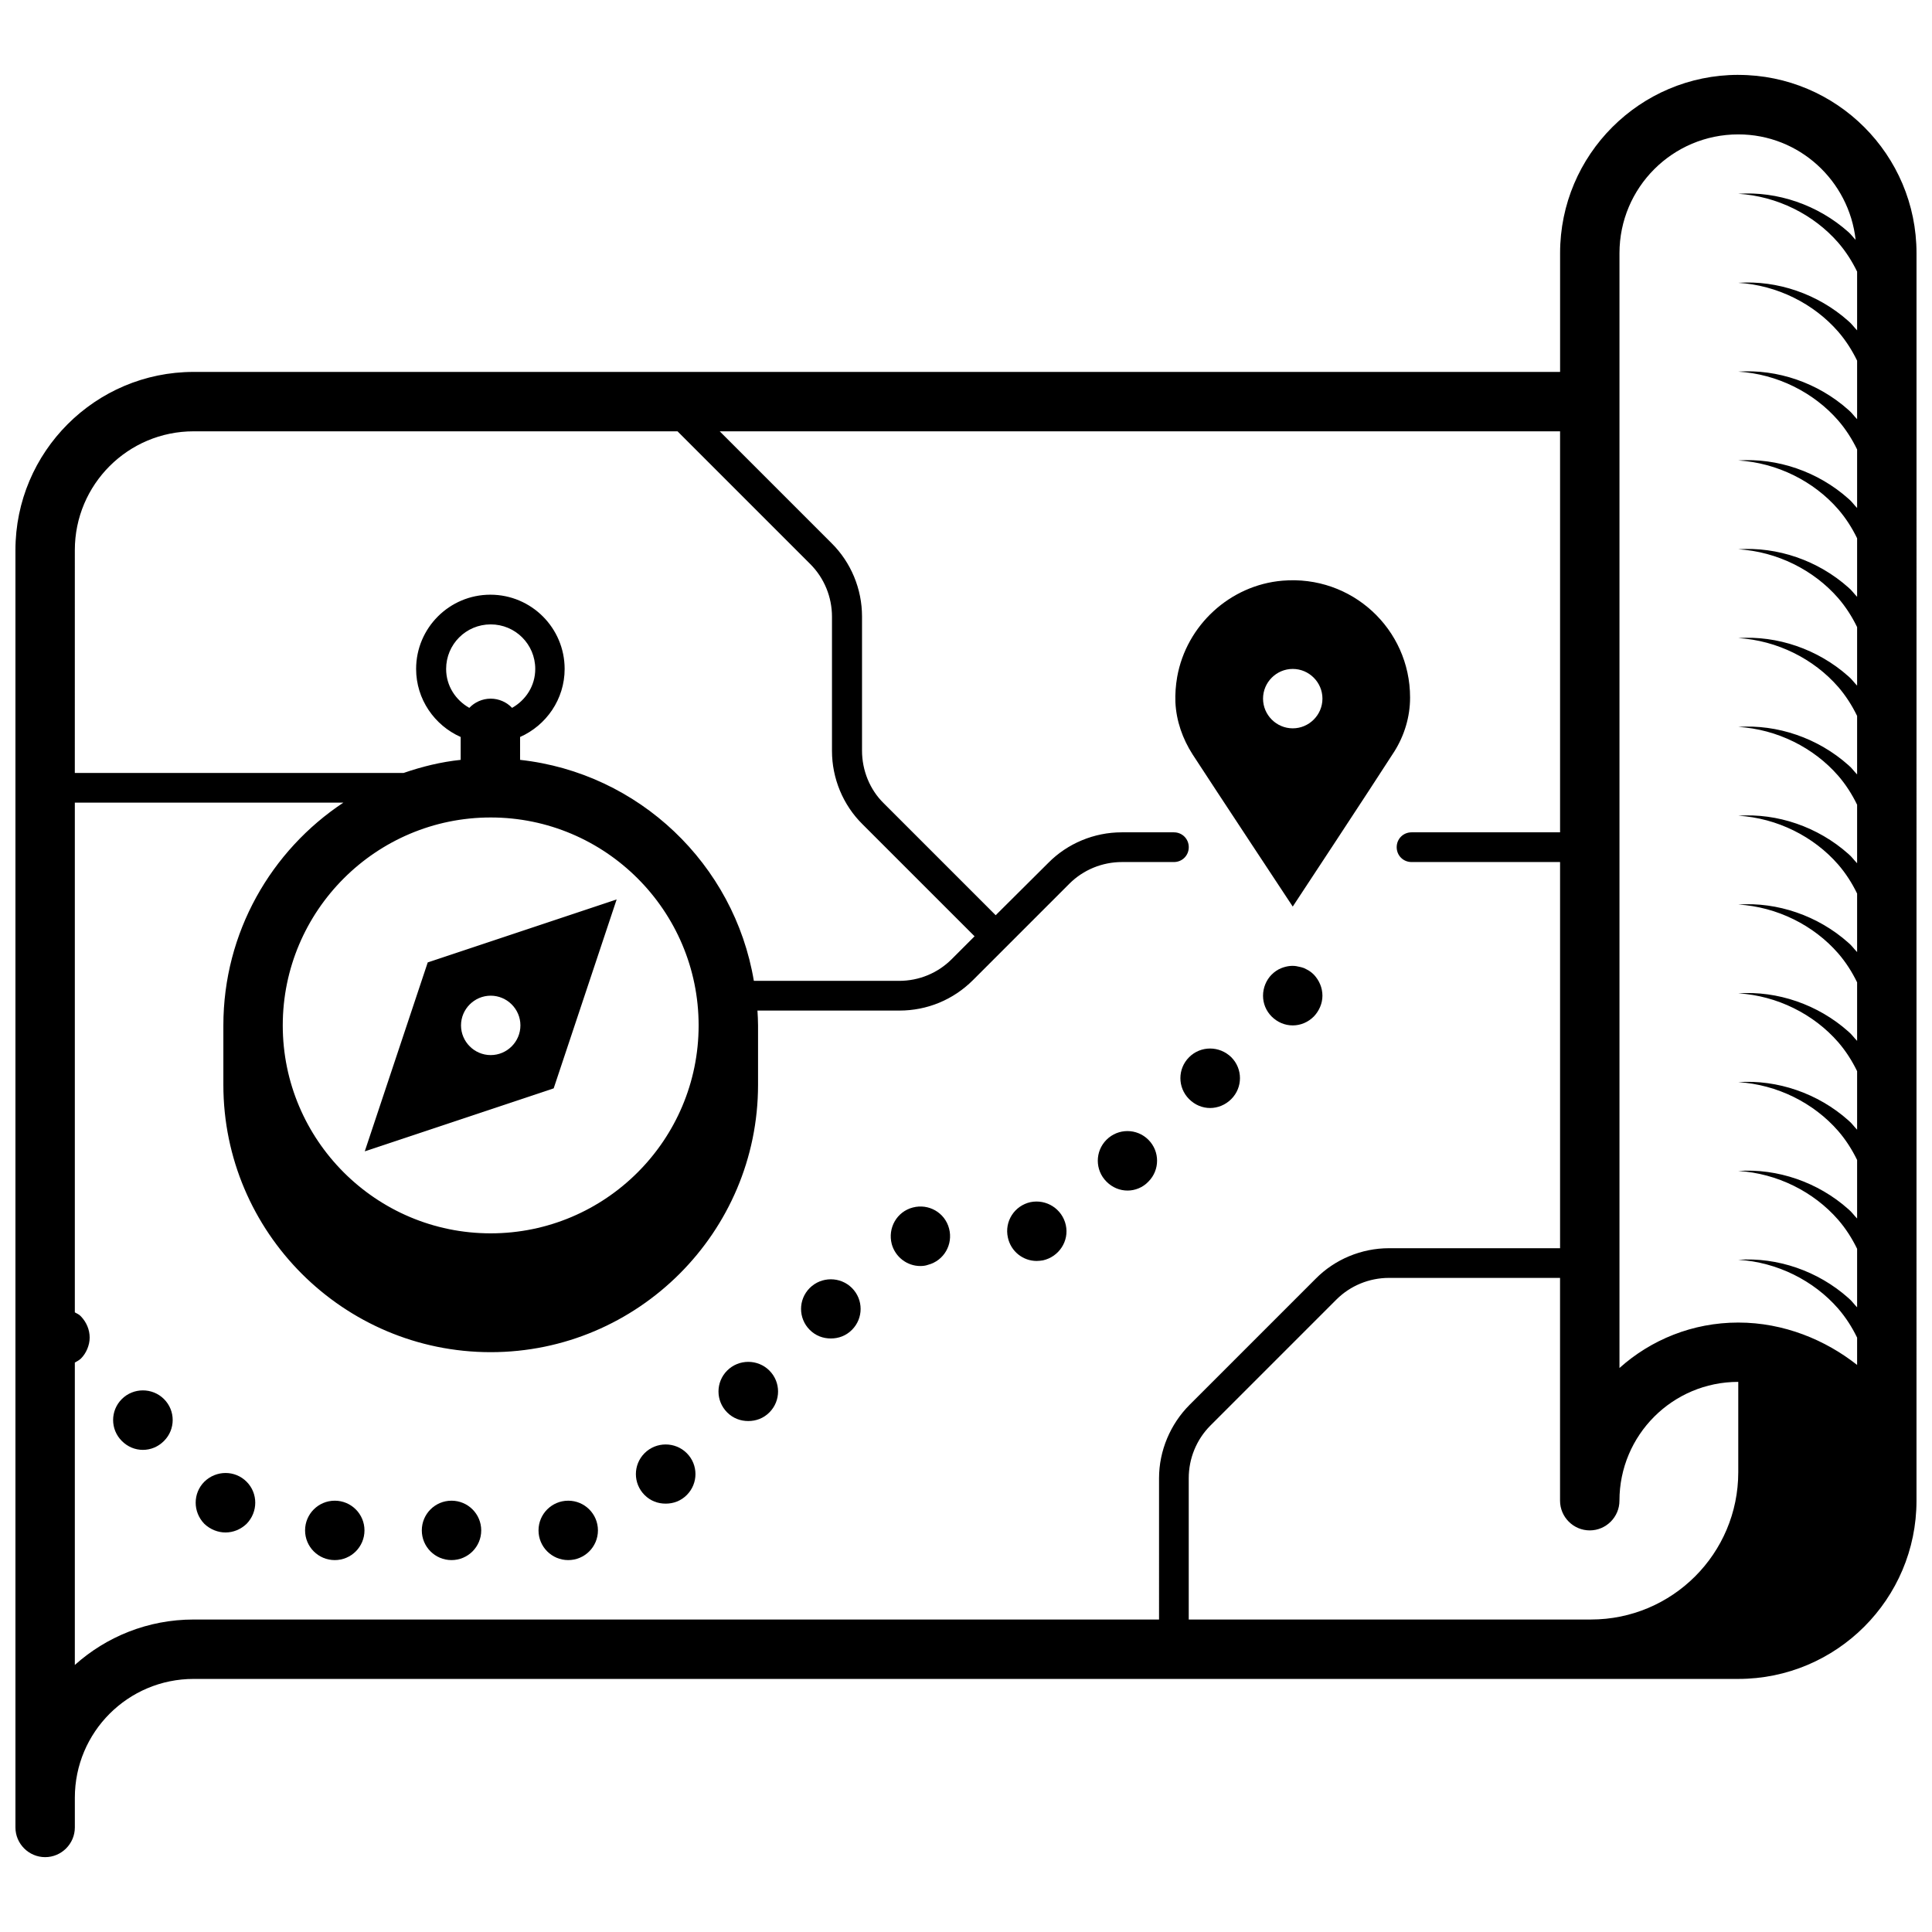 <?xml version="1.0" encoding="UTF-8"?>
<!-- The Best Svg Icon site in the world: iconSvg.co, Visit us! https://iconsvg.co -->
<svg width="800px" height="800px" version="1.1" viewBox="144 144 512 512" xmlns="http://www.w3.org/2000/svg">
 <defs>
  <clipPath id="a">
   <path d="m148.09 163h503.81v474h-503.81z"/>
  </clipPath>
 </defs>
 <path d="m307.42 382.36-50.066 16.688-16.688 50.066 50.066-16.688zm-33.375 41.25c-4.328 0-7.871-3.543-7.871-7.871 0-4.328 3.543-7.871 7.871-7.871s7.871 3.543 7.871 7.871c0 4.328-3.543 7.871-7.871 7.871z"/>
 <g clip-path="url(#a)">
  <path d="m604.67 163.84c-26.055 0-47.23 21.176-47.23 47.23v31.488l-362.12 0.004c-26.055 0-47.23 21.176-47.23 47.23v338.5c0 4.328 3.543 7.871 7.871 7.871s7.871-3.543 7.871-7.871v-7.871c0-17.398 14.09-31.488 31.488-31.488h409.34c26.055 0 47.23-21.176 47.23-47.23l0.004-330.62c0-26.059-21.176-47.234-47.23-47.234zm-440.84 125.95c0-17.398 14.09-31.488 31.488-31.488h128.23l35.188 35.188c3.699 3.699 5.746 8.738 5.746 13.934v35.582c0 7.242 2.914 14.328 8.109 19.445l29.68 29.676-6.062 6.062c-3.699 3.699-8.66 5.746-13.934 5.746h-38.496c-5.195-30.938-30.465-55.105-61.953-58.566v-6.062c6.926-3.07 11.809-9.996 11.809-18.027 0-10.863-8.816-19.68-19.68-19.68-10.863 0-19.68 8.816-19.68 19.68 0 8.031 4.879 14.957 11.809 18.027v6.062c-5.273 0.551-10.312 1.812-15.113 3.465h-87.145zm104.54 41.801c-3.621-2.047-6.141-5.824-6.141-10.312 0-6.535 5.273-11.809 11.809-11.809s11.809 5.273 11.809 11.809c0 4.488-2.519 8.266-6.141 10.312-1.418-1.496-3.465-2.441-5.668-2.441s-4.25 0.945-5.668 2.441zm5.668 29.047c30.387 0 55.105 24.719 55.105 55.105 0 30.387-24.719 55.105-55.105 55.105s-55.105-24.719-55.105-55.105c0-30.387 24.719-55.105 55.105-55.105zm177.12 212.55h-255.84c-12.121 0-23.145 4.566-31.488 12.043v-80.137c0.551-0.316 1.18-0.629 1.652-1.102 0.707-0.707 1.258-1.574 1.652-2.519s0.629-1.969 0.629-2.992c0-2.125-0.867-4.094-2.281-5.59-0.469-0.551-1.098-0.785-1.652-1.102v-135.08h71.164c-19.129 12.672-31.801 34.398-31.801 59.039v15.742c0 39.047 31.805 70.848 70.848 70.848 39.047 0 70.848-31.805 70.848-70.848v-15.742c0-1.34-0.078-2.598-0.156-3.938h37.629c7.32 0 14.25-2.832 19.523-8.109l25.504-25.504c3.699-3.699 8.738-5.746 13.934-5.746h13.773c2.203 0 3.938-1.73 3.938-3.938 0-2.203-1.73-3.938-3.938-3.938h-13.855c-7.242 0-14.328 2.914-19.445 8.109l-13.93 13.859-29.676-29.676c-3.699-3.621-5.746-8.738-5.746-13.934v-35.582c0-7.242-2.914-14.328-8.109-19.445l-29.602-29.602h222.7v106.27h-39.359c-2.203 0-3.938 1.73-3.938 3.938 0 2.203 1.73 3.938 3.938 3.938h39.359v102.34h-45.344c-7.242 0-14.328 2.914-19.445 8.109l-33.379 33.379c-5.117 5.117-8.109 12.203-8.109 19.445zm114.46 0h-106.59v-37.473c0-5.195 2.047-10.234 5.746-13.934l33.379-33.379c3.699-3.699 8.738-5.746 13.934-5.746l45.34 0.004v59.039c0 4.328 3.543 7.871 7.871 7.871s7.871-3.543 7.871-7.871c0-17.398 14.09-31.488 31.488-31.488v23.93c0.004 21.57-17.473 39.047-39.043 39.047zm70.535-341.64c-0.789-0.789-1.418-1.73-2.281-2.441-8.109-7.242-18.895-10.863-29.207-10.156 10.312 0.629 19.996 5.512 26.449 12.91 2.047 2.363 3.699 4.961 5.039 7.715v15.508c-0.789-0.789-1.418-1.73-2.281-2.441-8.109-7.242-18.895-10.863-29.207-10.156 10.312 0.629 19.996 5.512 26.449 12.91 2.047 2.363 3.699 4.961 5.039 7.715v15.508c-0.789-0.789-1.418-1.73-2.281-2.441-8.109-7.242-18.895-10.863-29.207-10.156 10.312 0.629 19.996 5.512 26.449 12.91 2.047 2.363 3.699 4.961 5.039 7.715v15.508c-0.789-0.789-1.418-1.73-2.281-2.441-8.109-7.242-18.895-10.863-29.207-10.156 10.312 0.629 19.996 5.512 26.449 12.91 2.047 2.363 3.699 4.961 5.039 7.715v15.508c-0.789-0.789-1.418-1.73-2.281-2.441-8.109-7.242-18.895-10.863-29.207-10.156 10.312 0.629 19.996 5.512 26.449 12.91 2.047 2.363 3.699 4.961 5.039 7.715v15.508c-0.789-0.789-1.418-1.73-2.281-2.441-8.109-7.242-18.895-10.863-29.207-10.156 10.312 0.629 19.996 5.512 26.449 12.91 2.047 2.363 3.699 4.961 5.039 7.715v15.508c-0.789-0.789-1.418-1.73-2.281-2.441-8.109-7.242-18.895-10.863-29.207-10.156 10.312 0.629 19.996 5.512 26.449 12.91 2.047 2.363 3.699 4.961 5.039 7.715v15.508c-0.789-0.789-1.418-1.73-2.281-2.441-8.109-7.242-18.895-10.863-29.207-10.156 10.312 0.629 19.996 5.512 26.449 12.91 2.047 2.363 3.699 4.961 5.039 7.715v15.508c-0.789-0.789-1.418-1.73-2.281-2.441-8.109-7.242-18.895-10.863-29.207-10.156 10.312 0.629 19.996 5.512 26.449 12.91 2.047 2.363 3.699 4.961 5.039 7.715v15.508c-0.789-0.789-1.418-1.73-2.281-2.441-8.109-7.242-18.895-10.863-29.207-10.156 10.312 0.629 19.996 5.512 26.449 12.91 2.047 2.363 3.699 4.961 5.039 7.715v15.508c-0.789-0.789-1.418-1.73-2.281-2.441-8.109-7.242-18.895-10.863-29.207-10.156 10.312 0.629 19.996 5.512 26.449 12.91 2.047 2.363 3.699 4.961 5.039 7.715v15.508c-0.789-0.789-1.418-1.73-2.281-2.441-8.109-7.242-18.895-10.863-29.207-10.156 10.312 0.629 19.996 5.512 26.449 12.91 2.047 2.363 3.699 4.961 5.039 7.715v7.242c-8.344-6.59-19.367-11.234-31.488-11.234s-23.145 4.566-31.488 12.043v-295.43c0-17.398 14.09-31.488 31.488-31.488 16.137 0 29.363 12.281 31.094 27.945-0.629-0.629-1.18-1.418-1.891-2.047-8.105-7.242-18.891-10.863-29.203-10.156 10.312 0.629 19.996 5.512 26.449 12.91 2.047 2.363 3.699 4.961 5.039 7.715z"/>
 </g>
 <path d="m486.59 384.25s21.02-31.883 26.922-41.094c2.676-4.25 4.172-9.211 4.172-14.25v-0.078c0-18.105-15.43-32.512-33.852-30.938-13.855 1.18-25.426 11.809-27.867 25.504-0.395 2.281-0.551 4.488-0.473 6.691 0.234 4.961 1.891 9.684 4.566 13.855 5.828 8.977 26.531 40.309 26.531 40.309zm0-62.977c4.328 0 7.871 3.543 7.871 7.871 0 4.328-3.543 7.871-7.871 7.871s-7.871-3.543-7.871-7.871c0-4.328 3.543-7.871 7.871-7.871z"/>
 <path d="m490.92 401.26c-0.395-0.234-0.867-0.473-1.34-0.707-0.473-0.156-0.945-0.316-1.496-0.395-1.496-0.395-3.07-0.156-4.488 0.395-1.023 0.395-1.891 1.023-2.598 1.73-1.414 1.418-2.281 3.465-2.281 5.59 0 2.047 0.789 4.016 2.281 5.512 1.496 1.492 3.465 2.359 5.59 2.359s4.094-0.867 5.59-2.363c1.418-1.492 2.281-3.461 2.281-5.508 0-2.125-0.867-4.094-2.281-5.59-0.395-0.395-0.785-0.707-1.258-1.023z"/>
 <path d="m176.28 514.77c-3.07 3.07-3.07 8.031 0 11.098 1.574 1.574 3.543 2.363 5.59 2.363 2.047 0 4.016-0.789 5.59-2.363 3.07-3.07 3.07-8.031 0-11.098-3.074-3.07-8.113-3.07-11.18 0z"/>
 <path d="m470.3 435.27c3.07-3.07 3.07-8.031 0-11.098-3.148-3.07-8.109-3.07-11.18 0-3.07 3.07-3.07 8.031 0 11.098 1.574 1.574 3.543 2.363 5.59 2.363 1.969-0.004 4.016-0.789 5.59-2.363z"/>
 <path d="m240.59 549.57c0 4.348-3.523 7.871-7.871 7.871s-7.871-3.523-7.871-7.871 3.523-7.871 7.871-7.871 7.871 3.523 7.871 7.871"/>
 <path d="m198.16 536.66c-3.07 3.07-3.07 8.031 0 11.18 1.574 1.496 3.621 2.281 5.59 2.281 2.047 0 4.016-0.789 5.59-2.281 3.07-3.148 3.07-8.109 0-11.18-3.07-3.07-8.031-3.07-11.18 0z"/>
 <path d="m385.91 464c-4.25 1.102-6.691 5.434-5.59 9.684 0.945 3.465 4.094 5.824 7.559 5.824 0.707 0 1.418-0.078 2.047-0.316 4.25-1.102 6.691-5.434 5.59-9.605-1.102-4.25-5.434-6.691-9.605-5.586z"/>
 <path d="m358.59 485.33c-3.07 3.07-3.07 8.031 0 11.098 1.574 1.574 3.543 2.281 5.59 2.281 2.047 0 4.016-0.707 5.59-2.281 3.07-3.07 3.07-8.031 0-11.098-3.07-3.07-8.109-3.07-11.18 0z"/>
 <path d="m417.08 462.58c-4.25 0.945-6.926 5.117-5.984 9.367 0.789 3.699 4.016 6.219 7.637 6.219 0.551 0 1.102-0.078 1.652-0.156 4.25-0.945 7.008-5.117 6.062-9.367-0.945-4.254-5.117-6.93-9.367-6.062z"/>
 <path d="m437.23 446.05c-3.07 3.07-3.07 8.031 0 11.098 1.574 1.574 3.543 2.363 5.59 2.363 1.969 0 4.016-0.789 5.512-2.363 3.07-3.07 3.07-8.031 0-11.098-3.074-3.07-8.031-3.07-11.102 0z"/>
 <path d="m314.82 529.1c-3.07 3.07-3.07 8.031 0 11.098 1.574 1.574 3.543 2.281 5.59 2.281 2.047 0 4.016-0.707 5.59-2.281 3.07-3.07 3.07-8.031 0-11.098-3.074-3.07-8.109-3.07-11.18 0z"/>
 <path d="m336.71 507.21c-3.07 3.07-3.07 8.031 0 11.098 1.574 1.574 3.543 2.281 5.59 2.281s4.016-0.707 5.59-2.281c3.07-3.07 3.07-8.031 0-11.098-3.07-3.07-8.109-3.07-11.18 0z"/>
 <path d="m302.46 549.57c0 4.348-3.523 7.871-7.871 7.871s-7.875-3.523-7.875-7.871 3.527-7.871 7.875-7.871 7.871 3.523 7.871 7.871"/>
 <path d="m271.53 549.57c0 4.348-3.523 7.871-7.871 7.871s-7.875-3.523-7.875-7.871 3.527-7.871 7.875-7.871 7.871 3.523 7.871 7.871"/>
</svg>